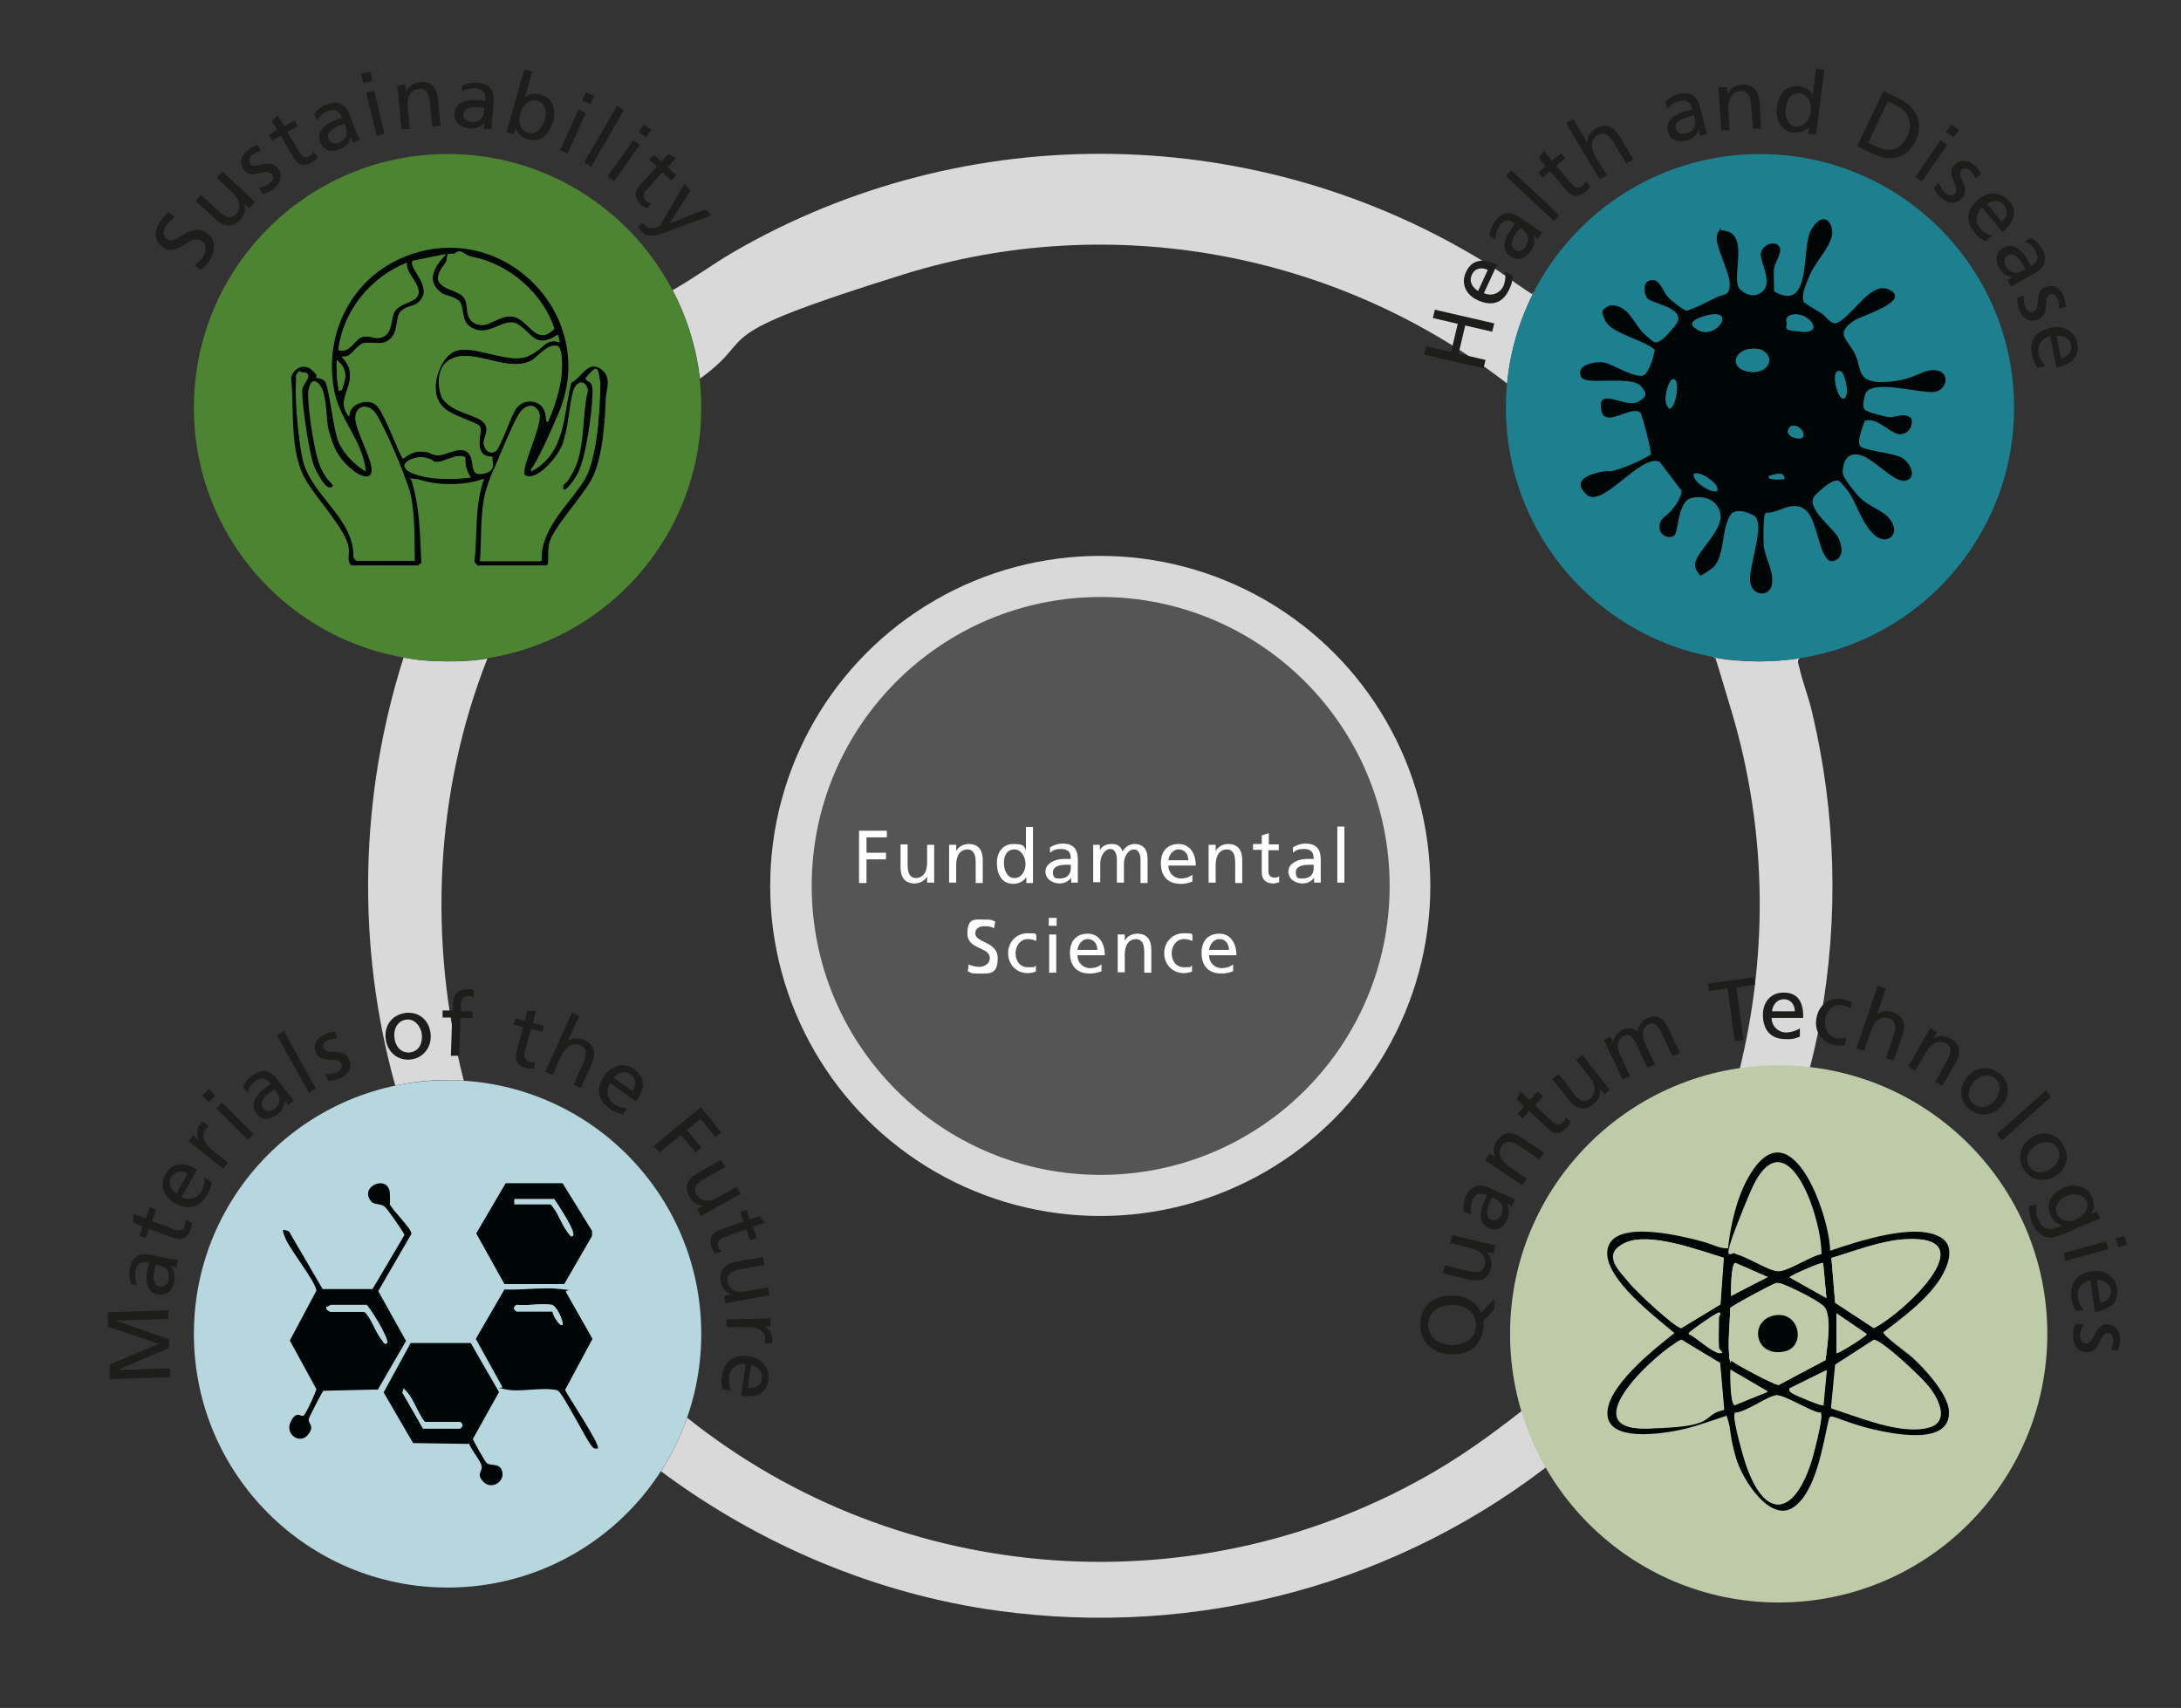 <?xml version="1.0" encoding="UTF-8"?>
<svg id="Lag_1" xmlns="http://www.w3.org/2000/svg" version="1.1" viewBox="0 0 525.3 411.4">
  <rect x="0" y="0" width="525.3" height="411.4" fill="#333333" stroke="none"/>
  <!-- Generator: Adobe Illustrator 29.5.1, SVG Export Plug-In . SVG Version: 2.1.0 Build 141)  -->
  <defs>
    <style>
      .st0 {
        fill: #b7d7de;
      }

      .st1 {
        fill: #becba9;
      }

      .st2 {
        fill: #d9d9d9;
      }

      .st3 {
        fill: #565555;
      }

      .st4 {
        fill: #1d1d1b;
      }

      .st5 {
        fill: #000506;
      }

      .st6 {
        fill: #4d8432;
      }

      .st7 {
        fill: #fff;
      }

      .st8 {
        fill: #1c808f;
      }
    </style>
  </defs>
  <path class="st2" d="M375.1,351.3c-38,30.3-86.5,43.3-134.7,36.7-29.3-4-57.4-15.9-81.2-33.6,2.6-4,4.7-8.4,6.3-12.9,51.5,41.1,123.4,46.1,180.1,12.9,8.4-4.9,16.1-10.7,23.9-16.9,1.3,4.8,3.2,9.4,5.6,13.7Z"/>
  <path class="st2" d="M117.4,158.6c-12.7,32.2-14.3,68.1-5.7,101.7-5.5-.4-11.1,0-16.5,1.2-9.4-33.7-8.6-69.8,2-103.1,2.2.4,4.4.7,6.6.8s5.6.2,8.5,0,3.4-.3,5.1-.6Z"/>
  <ellipse class="st0" cx="107.8" cy="321.3" rx="61.1" ry="61.1"/>
  <g>
    <path class="st4" d="M26.4,332.2v-3.5c-.1,0,11.9-5,11.9-5l-12.3-4.1v-3.5c-.1,0,14.5-.5,14.5-.5v2.1c0,0-12.6.4-12.6.4h0s12.8,4.5,12.8,4.5v2.1c0,0-12.4,5.3-12.4,5.3h0s12.7-.4,12.7-.4v2.1c0,0-14.6.5-14.6.5Z"/>
    <path class="st4" d="M31.6,309.3c-.4-1.1-.6-2.3-.3-3.7.6-3,2.3-3.9,5.2-3.3l4.3.9c1.2.2,1.8.3,2.1.3l-.4,1.8-1.4-.3h0c.5.6,1.3,1.9.9,3.6-.5,2.3-1.8,3.6-4.1,3.2-2.6-.5-2.9-3.6-2.5-5.6.2-.8.3-1.3.5-2-1.8-.4-2.9,0-3.3,2-.2,1.1,0,2.3.4,3.3l-1.7-.2ZM37.5,304.6c0,.4-.2.8-.3,1.2-.2,1-.6,3.7,1.3,4.1,1.1.2,1.9-.7,2.1-1.6.4-1.9-.6-3.2-2.2-3.5l-.9-.2Z"/>
    <path class="st4" d="M37.6,291.4l-1,2.7,5.5,2.1c1.2.4,2.1,0,2.4-.9.2-.6.2-1,.1-1.4l1.6.6c0,.5,0,1.1-.3,1.7-.7,1.9-2.1,2.7-4.1,2l-5.9-2.2-.8,2.3-1.5-.6.8-2.3-2.3-.9v-2.1c.1,0,3,1.1,3,1.1l1-2.7,1.5.6Z"/>
    <path class="st4" d="M51,284.5c-.1.8-.2,1.7-1.1,3.3-1.9,3.3-4.7,3.7-7.8,2-2.8-1.6-3.7-4.4-2.2-7,1.8-3.1,4.6-2.8,7.6-1.1l-3.8,6.6c1.8,1,3.9.3,4.8-1.3.6-1.1.8-2.8.7-3.4l1.7,1ZM45.2,282.7c-1.4-.8-3.1-.6-3.9.8-1,1.7,0,3.2,1.2,4l2.7-4.8Z"/>
    <path class="st4" d="M45.4,274.9l1.1-1.4,1.3,1h0c-.5-1.1-.5-2.5.2-3.4.4-.5.6-.7.9-.9l1.4,1.1c-.3.2-.6.5-.8.7-1.1,1.4-.5,3.3,1.6,5l3.8,3-1.2,1.5-8.4-6.7Z"/>
    <path class="st4" d="M51.9,263.9l-1.6,1.6-1.6-1.6,1.6-1.6,1.6,1.6ZM52.1,267l1.4-1.4,7.6,7.6-1.4,1.4-7.6-7.6Z"/>
    <path class="st4" d="M58.5,262c.4-1.1,1.1-2.1,2.2-2.9,2.4-1.8,4.3-1.4,6.1.9l2.7,3.5c.7,1,1.1,1.4,1.3,1.6l-1.5,1.1-.8-1.1h0c0,.8-.2,2.2-1.7,3.3-1.8,1.4-3.7,1.6-5.1-.3-1.6-2.1.2-4.6,1.8-5.8.6-.5,1.1-.8,1.7-1.2-1.1-1.5-2.2-1.8-3.8-.6-.9.7-1.6,1.7-1.8,2.7l-1.1-1.3ZM66.1,262.4c-.3.3-.7.5-1,.7-.9.6-2.9,2.4-1.7,3.9.7.9,1.9.7,2.6.2,1.6-1.2,1.6-2.8.7-4l-.6-.8Z"/>
    <path class="st4" d="M66.7,249.4l1.7-1,7.7,13.8-1.7,1-7.7-13.8Z"/>
    <path class="st4" d="M78.3,258.6c.9.2,2,0,2.6-.2.8-.3,1.7-1.1,1.3-2.2-.7-1.8-5,.1-6.1-2.6-.9-2.1.3-3.7,2.2-4.5.9-.4,1.6-.5,2.4-.6l.5,1.7c-.5,0-1.7.1-2.1.3-.9.4-1.6,1.1-1.2,1.9.8,2,4.9-.3,6.2,2.8.9,2.1-.4,3.8-2.2,4.5-.9.4-1.9.7-2.9.6l-.6-1.7Z"/>
    <path class="st4" d="M97.6,244c3.2-.4,5.7,1.6,6.1,4.9.4,3-1.5,5.9-4.7,6.3-3.2.4-5.7-1.8-6.1-4.9-.4-3.2,1.4-5.8,4.7-6.3ZM98.8,253.5c2.3-.3,3-2.5,2.8-4.4-.3-2-1.8-3.8-3.8-3.5-2.1.3-3.1,2.4-2.8,4.4.2,1.9,1.5,3.8,3.9,3.5Z"/>
    <path class="st4" d="M109.1,245.1h-2.5c0,0,0-1.7,0-1.7h2.5c0,0,0-.9,0-.9,0-2.6.8-4.3,3.7-4.2.5,0,.9,0,1.3.2v1.6c-.4,0-.7-.1-1.1-.2-1.7,0-1.9,1-2,2.5v1.2s2.8,0,2.8,0v1.6c0,0-2.9,0-2.9,0l-.3,9.1h-2c0,0,.3-9.2.3-9.2Z"/>
    <path class="st4" d="M130.6,248.5l-2.7-.7-1.5,5.7c-.3,1.2.2,2,1.1,2.3.6.2,1.1,0,1.4,0l-.4,1.6c-.5,0-1.1,0-1.7-.1-2-.5-2.9-1.8-2.4-3.9l1.6-6-2.3-.6.4-1.5,2.3.6.6-2.4h2.1c0-.1-.8,2.9-.8,2.9l2.7.7-.4,1.5Z"/>
    <path class="st4" d="M137.7,243.9l1.8.8-2.7,6h0c1.1-.7,2.5-.8,3.9-.2,2.5,1.1,2.9,3.2,1.8,5.8l-2.6,5.8-1.8-.8,2.3-5.1c1-2.3,1-3.6-.5-4.4-2-.9-3.7.3-4.8,2.7l-2,4.5-1.8-.8,6.5-14.4Z"/>
    <path class="st4" d="M150,268.4c-.8-.2-1.7-.4-3.2-1.4-3.1-2.2-3.2-5.1-1.2-7.9,1.8-2.6,4.8-3.3,7.2-1.5,2.9,2.1,2.4,4.9.4,7.7l-6.2-4.4c-1.2,1.7-.7,3.9.8,5,1.1.8,2.7,1.1,3.3,1l-1.1,1.6ZM152.4,262.8c.9-1.3.9-3-.5-4-1.6-1.1-3.2-.3-4.1.8l4.5,3.2Z"/>
    <path class="st4" d="M168.8,266.7l4.9,6-1.4,1.2-3.6-4.4-3.3,2.7,3.5,4.2-1.4,1.2-3.5-4.2-5.2,4.2-1.3-1.6,11.3-9.3Z"/>
    <path class="st4" d="M168.8,292.9l-.9-1.7,1.5-.8h0c-1.3,0-2.7-.8-3.4-2.2-1.3-2.4-.4-4.3,2.1-5.7l5.6-3.1,1,1.7-4.8,2.7c-2.2,1.2-3,2.3-2.2,3.8,1.1,2,3.2,2,5.4.7l4.3-2.4,1,1.7-9.4,5.2Z"/>
    <path class="st4" d="M180.7,298.8l-1-2.7-5.5,2c-1.2.4-1.5,1.4-1.2,2.2.2.6.5.9.8,1.1l-1.6.6c-.3-.4-.6-.9-.8-1.5-.7-1.9-.2-3.4,1.8-4.2l5.9-2.1-.8-2.3,1.5-.5.8,2.3,2.3-.8,1.3,1.6-2.9,1,1,2.7-1.5.5Z"/>
    <path class="st4" d="M174.7,314l-.3-1.9,1.7-.3h0c-1.3-.4-2.3-1.7-2.5-3.1-.5-2.7,1-4.3,3.8-4.8l6.3-1.1.4,1.9-5.5,1c-2.5.4-3.6,1.2-3.4,2.9.4,2.2,2.4,2.9,4.9,2.4l4.9-.9.3,1.9-10.5,1.9Z"/>
    <path class="st4" d="M185.6,317.7v1.8s-1.6,0-1.6,0h0c1.1.5,1.9,1.7,2,2.8,0,.6,0,.9-.1,1.3h-1.8c.1-.3.2-.7.2-1.1,0-1.8-1.7-2.9-4.4-2.8h-4.9c0,0,0-1.9,0-1.9l10.7-.2Z"/>
    <path class="st4" d="M174.1,334.8c-.2-.8-.5-1.7-.2-3.4.5-3.8,3.1-5.2,6.5-4.7,3.1.4,5.1,2.7,4.7,5.7-.5,3.5-3.2,4.3-6.6,3.8l1.1-7.6c-2.1-.3-3.8,1.1-4,3-.2,1.3.3,2.9.6,3.4l-2-.3ZM180.2,334.3c1.6.2,3.1-.5,3.3-2.2.3-1.9-1.2-2.9-2.6-3.3l-.8,5.5Z"/>
  </g>
  <path class="st0" d="M91.1,334.7l6.9-11.9-6.7-12,8-13.8c0-1.4-4.9-5.8-5.4-7.5s.3-1.4.2-2.2c-.2-4.8-7.6-1.8-4.5,1.9s2.2.4,3.3,1.3,4.8,6.3,4.7,6.8l-7.7,13.1h-12c0-.1-8.1-14-8.1-14-1.7-.5-1.3.7-.8,1.8,1.1,2.7,7.3,10.4,7.4,12.5l-6.4,12,6.4,11.7c0,.4-2.8,6.1-3,6.3-.7.7-2.7.4-3.2,1.6-1.5,3.1,2.5,5.7,4.4,2.8s-.3-2.3,0-3.6,3.1-6.5,3.5-6.7l13.2-.3Z"/>
  <polygon class="st0" points="135.9 309.3 142.6 297.7 142.6 296.5 135.6 285 121.8 285 114.7 297.1 121.5 309.3 135.9 309.3"/>
  <path class="st0" d="M144,348.9c.7-.7-7.1-12.4-7.9-14.1l6.6-12.3-6.4-11.3c-.3-.6-.8-.6-1.3-.7-4.1-.5-9.2.3-13.5.1l-6.9,11.9,6.4,11.6c.2.4.5.6,1,.6,3.5.7,8.6-.7,12.3.2,1.2.6,6.6,11.2,8.1,13.3s.6.8,1.6.7Z"/>
  <path class="st0" d="M112.9,347.8c.5,1.6,2.8,4.1,3.1,5.6s-.9,2.4.5,3.9,5.5-.3,4.3-3-2.6-.8-3.6-1.6-3.3-5.5-3.3-5.8l6.3-11.3-6.8-11.7h-14.5c0-.1-6.5,11.7-6.5,11.7l7.1,12.2,13.4.2Z"/>
  <path class="st5" d="M144,348.9c-.9.1-1,0-1.6-.7-1.5-2-6.9-12.7-8.1-13.3-3.7-.9-8.8.5-12.3-.2s-.8-.2-1-.6l-6.4-11.6,6.9-11.9c4.2.2,9.4-.6,13.5-.1s1.1,0,1.3.7l6.4,11.3-6.6,12.3c.8,1.7,8.6,13.3,7.9,14.1ZM132.9,314.3c-2.5-.4-5.9.3-8.5,0-.8.6-.8,1,0,1.6h8.7c0,.8,1.8,3.9,2.4,3.2.1-1.2-1.6-4.7-2.6-4.8Z"/>
  <path class="st5" d="M112.9,347.8l-13.4-.2-7.1-12.2,6.5-11.9h14.5c0,.1,6.8,11.8,6.8,11.8l-6.3,11.3c0,.3,3,5.6,3.3,5.8,1,.8,2.9,0,3.6,1.6,1.2,2.7-2.3,5-4.3,3s-.2-2.5-.5-3.9-2.6-3.9-3.1-5.6ZM101.9,344.1h8.9c.8-.6.8-1,0-1.6h-8.5c-1.6-2-2.6-5.2-4.2-7.1s-.6-.7-1.2,0l5,8.7Z"/>
  <path class="st5" d="M91.1,334.7l-13.2.3c-.3.2-3.3,6.1-3.5,6.7-.3,1.3,1.4,1.6,0,3.6-1.9,2.9-5.9.3-4.4-2.8s2.5-.9,3.2-1.6,3-5.9,3-6.3l-6.4-11.7,6.4-12c-.1-2.1-6.3-9.8-7.4-12.5s-.8-2.3.8-1.8l8.1,13.9h12c0,.1,7.7-13,7.7-13,0-.5-4.1-6.3-4.7-6.8-1.1-.9-2.5-.4-3.3-1.3-3.1-3.7,4.3-6.7,4.5-1.9s-.5,1.5-.2,2.2c.6,1.7,5.4,6.1,5.4,7.5l-8,13.8,6.7,12-6.9,11.9ZM88.2,314.3h-8.5c-.2,0-.6.5-1,.4-.5.5.7,1.2,1,1.2h8.1c1.8,1.8,2.6,4.8,4.1,6.7s.5,1.1,1.3.9c.7-.8-3.9-8.3-5-9.3Z"/>
  <path class="st0" d="M88.2,314.3c1.1.9,5.7,8.5,5,9.3-.8.2-.9-.4-1.3-.9-1.6-2-2.3-4.9-4.1-6.7h-8.1c-.4,0-1.5-.7-1-1.2.4.1.9-.4,1-.4h8.5Z"/>
  <path class="st0" d="M132.9,314.3c1.1.2,2.8,3.7,2.6,4.8-.6.6-2.5-2.4-2.4-3.2h-8.7c-.8-.6-.8-1,0-1.6,2.6.3,6-.4,8.5,0Z"/>
  <path class="st0" d="M101.9,344.1l-5-8.7c.6-.7.6-.7,1.2,0,1.6,1.9,2.6,5.1,4.2,7.1h8.5c.8.6.8,1,0,1.6h-8.9Z"/>
  <path class="st5" d="M135.9,309.3h-14.4s-6.8-12.2-6.8-12.2l7.1-12.1h13.7s7.1,11.5,7.1,11.5v1.2s-6.7,11.6-6.7,11.6ZM133.4,288.8h-9.5v1.2h8.7c1.8,1.8,2.6,4.8,4.1,6.7s.5,1.1,1.3.9c.8-.9-3.8-7.7-4.6-8.9Z"/>
  <path class="st0" d="M133.4,288.8c.9,1.2,5.4,8,4.6,8.9-.8.2-.9-.4-1.3-.9-1.6-2-2.3-4.9-4.1-6.7h-8.7v-1.2h9.5Z"/>
  <path class="st2" d="M369.3,70.6c-3.4,6.8-5.6,14.2-6.3,21.8-41-31.8-95.7-41.8-145.4-26.3s-34,14.3-49,25.1c-.9-7.4-3.1-14.7-6.6-21.3,5.1-2.9,9.6-6.2,14.5-9.1,56.5-32.8,126.9-31.5,182.3,3.1,2.9,1.8,5.7,4,8.6,5.9s1.1.8,1.9.7Z"/>
  <path class="st2" d="M433.4,158.6c-.6.6-.3,1.1-.1,1.9.8,3.7,2.4,7.6,3.2,11.3,5.7,24.1,6.4,49.2,2,73.6-.9,5.1-2.1,10.2-3.5,15.2-5.6-.6-11.4-.4-16.9.5,7.9-29.6,7.7-60.3-1-89.6s-3.1-8.5-4.2-13.1c1.8.3,3.6.6,5.4.7,3.5.3,7,.3,10.5,0s3.1-.3,4.7-.6Z"/>
  <path class="st7" d="M227.2,201.7v2.4c-1.2-1.9-2.5-1.1-4.4-1.2v3.2c.9-.1,2.2.2,3,0s.4-1.2,1.1-1.2v3.2c-.6.2-.3-.6-.7-.8-.8-.4-1.8-.5-2.7-.3l-.6.6c0,.9-.3,2.2,0,3.1s1.8.8,1.3,1.5h-4.6c1.7-.8,1.5-9,1-9.7s-1.1-.2-1-.8h7.7Z"/>
  <ellipse class="st2" cx="265" cy="213.4" rx="79.5" ry="79.5"/>
  <ellipse class="st3" cx="265.1" cy="213.4" rx="69.6" ry="69.6"/>
  <ellipse class="st6" cx="107.8" cy="98.2" rx="61.1" ry="61.1"/>
  <g>
    <path class="st4" d="M42,52.4c-.9.7-1.4,1.1-2,2-.6,1-1,2.4.3,3.2,2.4,1.5,5.2-4.1,9.3-1.6,2.6,1.7,2.4,4.4.8,6.9-.6.9-1.3,1.6-2.1,2.2l-1.5-1.2c.6-.4,1.7-1.3,2.2-2.2.6-1,1-2.8-.5-3.7-2.8-1.8-5.4,4-9.2,1.6-2.2-1.4-2.3-3.9-.8-6.1.5-.8,1.3-1.7,2.1-2.4l1.5,1.3Z"/>
    <path class="st4" d="M61.3,48.8l-1.3,1.4-1.2-1.2h0c.5,1.3,0,2.8-.9,3.9-1.9,2-4,1.8-6.1-.2l-4.7-4.3,1.3-1.5,4.1,3.8c1.8,1.7,3.1,2.1,4.3.9,1.5-1.7.9-3.6-1-5.4l-3.6-3.4,1.3-1.5,7.9,7.3Z"/>
    <path class="st4" d="M62.4,45.2c.9,0,2-.6,2.4-.9.7-.6,1.4-1.5.6-2.4-1.2-1.5-4.8,1.4-6.6-.9-1.4-1.8-.7-3.6,1-4.9.7-.6,1.4-.9,2.2-1.2l.9,1.5c-.5,0-1.6.6-2,.8-.8.6-1.2,1.5-.7,2.2,1.3,1.7,4.6-1.6,6.7,1.1,1.4,1.8.6,3.8-.9,4.9-.8.6-1.7,1.2-2.7,1.3l-1-1.5Z"/>
    <path class="st4" d="M71.6,30.4l-2.4,1.4,3,5c.6,1.1,1.6,1.3,2.4.8.5-.3.8-.7,1-1l.9,1.4c-.3.3-.8.8-1.3,1.1-1.8,1-3.3.8-4.4-1l-3.2-5.4-2.1,1.2-.8-1.4,2.1-1.2-1.3-2.1,1.4-1.5,1.6,2.7,2.4-1.4.8,1.4Z"/>
    <path class="st4" d="M75.7,27.4c.7-.9,1.6-1.7,2.9-2.2,2.8-1.1,4.6-.2,5.6,2.5l1.6,4.1c.5,1.1.7,1.6.9,1.9l-1.7.7-.5-1.3h0c-.2.8-.8,2.1-2.5,2.8-2.1.9-4,.5-4.9-1.7-1-2.5,1.4-4.4,3.3-5.1.7-.3,1.2-.5,2-.7-.7-1.7-1.7-2.3-3.5-1.6-1,.4-2,1.2-2.5,2.2l-.7-1.5ZM83,29.8c-.4.2-.8.3-1.2.4-1,.4-3.4,1.5-2.7,3.3.4,1.1,1.7,1.2,2.5.9,1.8-.7,2.3-2.2,1.7-3.7l-.3-.9Z"/>
    <path class="st4" d="M89.7,19.5l-2.2.5-.5-2.2,2.2-.5.5,2.2ZM88.2,22.3l1.9-.5,2.5,10.4-1.9.5-2.5-10.4Z"/>
    <path class="st4" d="M95.7,20.6l1.9-.2.2,1.7h0c.5-1.3,1.8-2.1,3.3-2.3,2.8-.3,4.2,1.3,4.4,4.2l.6,6.3-2,.2-.5-5.5c-.2-2.5-.9-3.6-2.6-3.6-2.2.2-3.1,2.1-2.8,4.7l.5,4.9-2,.2-1-10.7Z"/>
    <path class="st4" d="M111.4,20.6c1-.5,2.2-.8,3.6-.7,3.1.3,4.1,1.9,3.9,4.8l-.4,4.4c-.1,1.2-.1,1.8-.1,2.1l-1.8-.2v-1.4c.1,0,0,0,0,0-.5.6-1.7,1.5-3.5,1.3-2.3-.2-3.8-1.4-3.6-3.7.2-2.7,3.2-3.2,5.3-3.1.8,0,1.3.1,2.1.2.2-1.8-.4-2.8-2.4-3-1.1-.1-2.3.2-3.2.8v-1.7ZM116.8,26c-.4,0-.8-.1-1.3-.2-1.1,0-3.7-.2-3.9,1.7-.1,1.1.9,1.8,1.8,1.9,1.9.2,3.1-.9,3.2-2.5v-.9Z"/>
    <path class="st4" d="M126.3,16.7l1.9.5-1.8,6.3h0c.9-.8,2.1-1.2,3.9-.7,3,.9,3.7,3.7,2.9,6.5-.8,2.8-2.9,5.2-6,4.3-1.8-.5-2.7-1.8-3-2.7h0s-.4,1.4-.4,1.4l-1.8-.5,4.3-15.1ZM129.5,24.3c-2.1-.6-3.6,1.1-4.2,3-.5,1.7-.2,4.1,1.9,4.7,2,.6,3.5-1.5,4-3.1.6-1.8.3-4-1.7-4.6Z"/>
    <path class="st4" d="M139.3,26.4l1.8.8-4.4,9.8-1.8-.8,4.4-9.8ZM142.2,25.1l-2-.9.9-2,2,.9-.9,2Z"/>
    <path class="st4" d="M148.6,25.5l1.7,1-7.9,13.6-1.7-1,7.9-13.6Z"/>
    <path class="st4" d="M152.5,33.8l1.6,1.1-6.2,8.7-1.6-1.1,6.2-8.7ZM155.6,33.1l-1.8-1.3,1.3-1.8,1.8,1.3-1.3,1.8Z"/>
    <path class="st4" d="M161.6,43.4l-2.1-1.9-3.9,4.4c-.8.9-.7,1.9,0,2.5.5.4.9.6,1.3.6l-1.1,1.2c-.4-.2-1-.5-1.4-.9-1.5-1.4-1.8-2.9-.4-4.5l4.2-4.7-1.8-1.6,1.1-1.2,1.8,1.6,1.7-1.8,1.9.9-2.1,2.3,2.1,1.9-1.1,1.2Z"/>
    <path class="st4" d="M154.9,53.5c0,.2.2.6.5.8,1.1,1.4,3.4.3,3.5.1.2-.1.4-.7.6-1l5.4-9.2,1.4,1.7-5,7.9h0s8.7-3.4,8.7-3.4l1.3,1.5-10.9,4c-2.1.7-4.4,1.7-6-.3-.4-.5-.6-.8-.7-1.1l1.3-.9Z"/>
  </g>
  <path class="st6" d="M115.2,136.3h15.7c1.4,0,.9-4.1,1-5,.5-3.5,8.1-11.8,10.2-15.6s3.3-13.9,3.5-19.5.5-6.1-1.3-7.3c-3-2-4.6,2.2-7,3.4-2,7.8-1.3,17-9.7,21.4.3-5.7,4.5-9.2,6.6-14,10.1-23.3-13-47.1-36.7-37.9-13.2,5.2-20.1,19.1-17.2,32.9,1.4,6.8,6.9,11.8,7.5,19-2.5-1.5-5.4-4.3-6.5-7s-2.3-13.5-3.4-14.8-1.7-.6-2.1-.9-.3-1.1-.9-1.7c-1.9-1.8-4.5-.6-5.1,1.8.8,7.5-.4,17.5,3.3,24.2s10,12.3,10.6,16.8-.5,3.2.6,4.2h16.1c1-1,.7-3.2.6-4.6-.2-5.4-.6-10.8-2.2-15.9s-.4-.5.4-.4c1.9.1,4.1,1.1,6.4,1.2,3.6.2,7.4,0,10.7-1.2-2.3,6.4-1.7,13.3-2.3,19.9,0,.3.7,1,.9,1.1Z"/>
  <path class="st5" d="M115.2,136.3c-.2,0-.9-.8-.9-1.1.7-6.7,0-13.5,2.3-19.9-3.3,1.2-7.2,1.5-10.7,1.2s-4.5-1.1-6.4-1.2-.6-.1-.4.4c1.6,5.1,2,10.6,2.2,15.9s.4,3.6-.6,4.6h-16.1c-1.1-1-.4-2.8-.6-4.2-.6-4.5-8.2-12.3-10.6-16.8-3.7-6.7-2.5-16.7-3.3-24.2.6-2.4,3.2-3.6,5.1-1.8s.6,1.4.9,1.7,1.4.2,2.1.9c1.1,1.2,2,11.7,3.4,14.8s4.1,5.5,6.5,7c-.6-7.2-6-12.1-7.5-19-2.9-13.8,3.9-27.7,17.2-32.9,23.6-9.2,46.7,14.6,36.7,37.9s-6.3,8.3-6.6,14c8.4-4.4,7.7-13.5,9.7-21.4,2.4-1.2,4-5.4,7-3.4s1.3,5.2,1.3,7.3c-.2,5.6-.8,14.7-3.5,19.5s-9.7,12.1-10.2,15.6.4,5-1,5h-15.7ZM107.3,61.3l-7.9,1.6c-1.2,1.8,5.8,6.7,1,10.3s-3.3,1.3-3.9,1.9c-1.3,1.3-.5,4.7-2.5,6.6s-4.4.4-6.6,1.1-2.8,3.7-5.1,3.1c1.1,1.4,1.9,2.3,2,4.2.3,3.9-3.3,6.7-.2,10.3,0-3.4,4.1-4.9,6.5-2.8s5.8,12.8,6.5,12.9c1.9-1.4,3.1-2,5.6-1.6s1.5.8,2.8.8c2.1,0,6.1-2.9,7.7,0s-.1,5,3.2,4.4,2.1-2.7,2.2-4c-5.1,0-2.2-5.9-3-7.3s-7.4-2.6-9.5-5.4c-3-4-.4-12.5,4.7-13.1s12.2,3.4,16.4,1.5,4.2-4.5,7.6-3.3l-.4-1.8c-5.5,3.5-6.2-.3-9.5-2.4s-7,3.4-11.5.6-1.5-4.7-2.7-6.2-3.6-1.4-4.8-2.4c-3.4-2.8-1-6.4,1.4-8.9ZM111.6,71.5c1.5,1.7.7,5.7,3.3,6.6s5.4-2.1,8.3-1.9c4.1.3,5.7,7.5,10.3,3-2.7-8.5-10.9-15.6-19.7-17.3s-4.8-.6-6.9,2c-4.4,5.7,2.8,5.4,4.7,7.6ZM100.3,71.7c2.1-2.5-2.8-5.7-2.3-8.4-8.7,3.4-15.4,11.6-16.5,21,2.9,1,3.8-2.7,5.9-3.2s3,1,5.1-.1,1.2-4.3,2.7-6.2,4.2-2,5.1-3.1ZM131.9,101.6c2.2-4.7,4.2-11.1,3.2-16.3s-5.9,1-7.2,1.6c-5.3,2.6-12.3-2-17.6-1s-5.1,6.7-4,9.6,8.5,4.3,10.2,6.3-.3,3.4,0,5.2,1.8,2.6,3,1.5,3.6-8.2,4.6-9.9c1.6-2.6,5.8-2.6,7,.3s0,2.3.7,2.7ZM82.3,94c.4-1.5,1-2.6.8-4.2s-1.2-2.4-2-3.1c0,2.2,0,4.5.4,6.6s-.3.7.8.6ZM99.7,135.1c-.1-5.2.2-11.1-1-16.2s-6.4-16.8-8.4-19.5-5.1-1.4-4.7,1.8,4.1,9.6,3.9,12.2-3.2.9-4.4,0c-3.9-3.1-5.1-6-6.3-10.7s-1.2-8.9-1.8-9.9c-1.5-2.2-2.9.3-2.8,2.4.1,3.9,1.5,14.5,3.2,17.8s2,2.6,2.8,4c-1.1,1.6-3.1-1.6-3.7-2.8s-1.4-3-1.8-4.7c-.7-3.1-2.3-13-2.1-15.9s2.9-3.7.5-3.9-1.7,1.1-1.8,2.2c-.4,4.1.7,15.6,1.8,19.6,2.4,8.1,12.3,13.7,12,22.7l.5.7h13.9ZM130.3,135.1c-.6-7.6,6.9-13.5,10.4-19.6s3.7-17.1,3.7-22.9-1.5-3.7-3.3-1.6c-.3.8.9.7,1.3,1.5s.3,1.7.3,2.5c-.1,4.5-1.6,15.5-3.7,19.3s-3.4,5.2-3.6,3.3c.3-1.7,2.1-3.1,2.9-4.8,2.4-5.2,1.7-13.1,3.1-18.6-.1-2-2.2-2.6-3.1-.7s-1.3,7.7-2,10.5-.7,3-1.4,4.2c-1.2,2.4-5.8,7.9-8.7,6.3-1-1.6,4.1-11.6,3.6-14.6s-3-2.5-4.4-.8-4.7,9.8-5.8,12.4-2,4.7-2.6,6.7c-1.4,5.3-1,11.5-1.4,17h14.5ZM112.1,110.2c-2.2-1.1-5,1.2-7,1.1s-2-.9-3-1.1c-2.5-.5-6.5,1.9-3.4,3.5s10.4,1.9,14.6,1.3c-1-1.6-1.4-2.9-1.3-4.8Z"/>
  <path class="st6" d="M130.3,135.1h-14.5c.4-5.5,0-11.7,1.4-17s1.8-4.7,2.6-6.7,4.4-10.6,5.8-12.4,4-1.3,4.4.8c.5,3-4.6,13-3.6,14.6,2.9,1.7,7.5-3.9,8.7-6.3s1.1-2.8,1.4-4.2c.7-2.8,1-8.3,2-10.5s2.9-1.3,3.1.7c-1.4,5.6-.7,13.5-3.1,18.6s-2.6,3-2.9,4.8c.2,1.9,3.3-2.9,3.6-3.3,2.1-3.8,3.6-14.7,3.7-19.3s0-1.8-.3-2.5-1.6-.7-1.3-1.5c1.8-2.1,3.3-.8,3.3,1.6,0,5.8-.9,18.1-3.7,22.9s-11,12-10.4,19.6Z"/>
  <path class="st6" d="M99.7,135.1h-13.9l-.5-.7c.4-9-9.6-14.6-12-22.7-1.2-4-2.2-15.5-1.8-19.6s.3-2.4,1.8-2.2c2.4.2-.4,2.7-.5,3.9-.2,2.9,1.4,12.8,2.1,15.9s.9,3.1,1.8,4.7,2.5,4.4,3.7,2.8c-.8-1.4-2.1-2.6-2.8-4-1.7-3.2-3.1-13.9-3.2-17.8s1.3-4.5,2.8-2.4,1.4,7.9,1.8,9.9c1.1,4.7,2.4,7.6,6.3,10.7s4.3,2.7,4.4,0-3.5-9.2-3.9-12.2,2.7-4.7,4.7-1.8,7.6,16.1,8.4,19.5c1.1,5,.9,11,1,16.2Z"/>
  <path class="st6" d="M131.9,101.6c-.7-.4-.3-1.7-.7-2.7-1.2-2.9-5.4-2.9-7-.3s-3.9,9.2-4.6,9.9c-1.2,1.1-2.7-.1-3-1.5s1.5-3.3,0-5.2-8.6-2.4-10.2-6.3.8-9,4-9.6c5.3-1,12.3,3.6,17.6,1s6.5-5.7,7.2-1.6-1.1,11.7-3.2,16.3Z"/>
  <path class="st6" d="M111.6,71.5c-1.9-2.2-9.1-1.9-4.7-7.6s3.9-2.6,6.9-2c8.8,1.7,17,8.8,19.7,17.3-4.5,4.6-6.2-2.7-10.3-3s-4.9,2.9-8.3,1.9-1.8-4.9-3.3-6.6Z"/>
  <path class="st6" d="M100.3,71.7c-1,1.1-4,1.6-5.1,3.1s-.5,5.1-2.7,6.2-3.2-.3-5.1.1-3,4.1-5.9,3.2c1.1-9.4,7.9-17.6,16.5-21-.5,2.7,4.4,5.9,2.3,8.4Z"/>
  <path class="st6" d="M112.1,110.2c-.1,1.9.3,3.2,1.3,4.8-4.2.6-10.8.7-14.6-1.3s1-3.9,3.4-3.5,1.9,1.1,3,1.1c1.9,0,4.8-2.3,7-1.1Z"/>
  <path class="st6" d="M82.3,94c-1.1,0-.7,0-.8-.6-.4-2.2-.5-4.4-.4-6.6.8.6,1.9,2.1,2,3.1.2,1.6-.4,2.7-.8,4.2Z"/>
  <path class="st6" d="M107.3,61.3c-2.4,2.4-4.8,6-1.4,8.9s4.3,1.7,4.8,2.4c1.2,1.6.3,4.7,2.7,6.2,4.5,2.8,8-2.9,11.5-.6s4,5.9,9.5,2.4l.4,1.8c-3.3-1.2-5.2,2.3-7.6,3.3-4.2,1.9-12-2-16.4-1.5s-7.7,9.1-4.7,13.1,8.8,4.3,9.5,5.4-2.1,7.3,3,7.3c-.2,1.3-.8,3.8-2.2,4-3.4.6-2.2-2.6-3.2-4.4-1.6-2.9-5.5,0-7.7,0s-1.8-.7-2.8-.8c-2.5-.4-3.7.2-5.6,1.6-.7-.2-4.7-11.4-6.5-12.9s-6.5-.5-6.5,2.8c-3.1-3.6.5-6.4.2-10.3s-.9-2.8-2-4.2c2.4.6,3.8-2.8,5.1-3.1,2.2-.6,4.5.8,6.6-1.1s1.2-5.3,2.5-6.6,2.9-1.2,3.9-1.9c4.8-3.6-2.3-8.5-1-10.3l7.9-1.6Z"/>
  <ellipse class="st1" cx="428.4" cy="321.3" rx="64.7" ry="64.7"/>
  <g>
    <path class="st4" d="M357.3,318.2c0,.2,0,.4,0,.6,0,.2,0,.4,0,.6-.1,4.5-3.3,7-7.8,6.8-4.3-.1-7.5-2.8-7.4-7.3s3.4-7,7.8-6.8c3.3,0,5.8,1.6,6.8,4.1l3.2-3.3v2.6c0,0-2.7,2.7-2.7,2.7ZM355.5,319.3c0-3.4-2.7-4.9-5.6-5-3,0-5.8,1.4-5.9,4.7-.1,3.2,2.6,4.9,5.6,5,2.9,0,5.8-1.3,5.9-4.7Z"/>
    <path class="st4" d="M360.1,300l-.4,1.9-1.7-.4h0c1,.9,1.4,2.5,1.1,3.9-.6,2.7-2.6,3.5-5.4,2.8l-6.2-1.5.5-1.9,5.4,1.3c2.4.6,3.7.3,4.2-1.3.5-2.2-1-3.6-3.5-4.2l-4.8-1.2.5-1.9,10.4,2.5Z"/>
    <path class="st4" d="M352.5,291.9c-.1-1.1,0-2.4.5-3.6,1.2-2.8,3.1-3.3,5.8-2.1l4.1,1.8c1.1.5,1.6.7,2,.8l-.7,1.7-1.3-.6h0c.4.7.9,2.1.2,3.7-.9,2.1-2.5,3.2-4.6,2.2-2.5-1.1-2-4.1-1.2-6,.3-.7.5-1.2.9-1.9-1.7-.7-2.8-.5-3.6,1.3-.4,1-.5,2.3-.3,3.3l-1.6-.6ZM359.3,288.5c-.2.4-.4.8-.5,1.1-.4,1-1.3,3.5.4,4.2,1,.5,2-.3,2.4-1.1.8-1.8,0-3.2-1.4-3.9l-.9-.4Z"/>
    <path class="st4" d="M357.7,279.4l1.1-1.6,1.4,1h0c-.7-1.2-.5-2.8.3-4,1.6-2.3,3.7-2.4,6.1-.7l5.3,3.6-1.1,1.6-4.6-3.1c-2.1-1.4-3.4-1.6-4.4-.3-1.3,1.9-.3,3.7,1.8,5.2l4.1,2.8-1.1,1.6-8.9-6Z"/>
    <path class="st4" d="M371.6,264.2l-1.9,2.1,4.3,4c.9.8,1.9.7,2.5,0,.4-.4.6-.9.6-1.2l1.2,1.1c-.2.4-.5,1-.9,1.4-1.4,1.5-3,1.8-4.5.3l-4.6-4.3-1.6,1.8-1.2-1.1,1.6-1.8-1.8-1.7.9-1.9,2.3,2.1,1.9-2.1,1.2,1.1Z"/>
    <path class="st4" d="M387.9,262.4l-1.5,1.2-1.1-1.3h0c.3,1.3-.4,2.8-1.5,3.7-2.2,1.7-4.2,1.1-6-1.1l-3.9-5,1.5-1.2,3.4,4.4c1.5,2,2.7,2.6,4.1,1.6,1.8-1.4,1.4-3.4-.2-5.5l-3.1-3.9,1.5-1.2,6.6,8.4Z"/>
    <path class="st4" d="M386.2,250.5l1.7-.8.7,1.4h0c.2-1.5.9-2.4,2.3-3.1,1.1-.5,2.5-.5,3.6.6,0-1.7,1.2-2.9,2.1-3.3,2.5-1.2,4.1,0,5.1,2.1l2.9,6.2-1.8.8-2.7-5.8c-.6-1.2-1.6-2.6-3-1.9-1.8.9-1.7,3-.8,4.8l2.3,4.9-1.8.8-2.7-5.8c-.6-1.2-1.6-2.6-3-1.9-1.8.9-1.7,3-.8,4.8l2.3,4.9-1.8.8-4.6-9.7Z"/>
    <path class="st4" d="M416.1,238.1l-4.5.6-.2-1.8,11.1-1.5.2,1.8-4.5.6,1.7,12.7-2.1.3-1.7-12.7Z"/>
    <path class="st4" d="M433.5,249.7c-.8.3-1.6.7-3.4.6-3.8,0-5.5-2.4-5.5-5.9,0-3.2,2.1-5.4,5.1-5.3,3.6,0,4.7,2.7,4.6,6.1h-7.6c0,2,1.6,3.5,3.5,3.5,1.3,0,2.8-.6,3.3-1v2ZM432.3,243.7c0-1.6-.9-3-2.6-3-1.9,0-2.8,1.6-2.9,2.9h5.5Z"/>
    <path class="st4" d="M445.7,242.9c-.7-.4-1.4-.7-2-.8-2.2-.4-3.7,1.4-4.1,3.4-.3,1.9.3,4.1,2.8,4.6.7.1,1.5,0,2.2-.2l-.2,1.8c-.9.2-1.8.1-2.5,0-3.2-.5-5-3.4-4.4-6.4.5-3.2,3.1-5.2,6.3-4.6.8.1,1.8.5,2.3.8l-.4,1.6Z"/>
    <path class="st4" d="M452.3,237.5l1.9.6-2.1,6.2h0c1-.8,2.4-1,3.8-.5,2.6.9,3.2,2.9,2.3,5.7l-2.1,6-1.9-.6,1.8-5.2c.8-2.4.7-3.7-.9-4.4-2.1-.7-3.7.6-4.5,3.1l-1.6,4.7-1.9-.6,5.1-14.9Z"/>
    <path class="st4" d="M464.9,247.7l1.7.9-.8,1.5h0c1.1-.7,2.7-.7,4,0,2.4,1.4,2.6,3.5,1.2,6l-3.2,5.5-1.7-1,2.7-4.8c1.2-2.2,1.4-3.5,0-4.4-2-1.1-3.7,0-5,2.2l-2.5,4.3-1.7-1,5.3-9.3Z"/>
    <path class="st4" d="M481.6,258.6c2.5,2.1,2.6,5.3.5,7.8-2,2.3-5.3,2.8-7.8.8-2.5-2.1-2.5-5.5-.5-7.8,2.1-2.5,5.3-2.9,7.8-.7ZM475.4,265.9c1.8,1.5,3.9.6,5.1-.9,1.3-1.6,1.7-3.9,0-5.2-1.6-1.4-3.8-.7-5.2.9-1.2,1.5-1.8,3.7,0,5.2Z"/>
    <path class="st4" d="M492.7,262.7l1.3,1.5-11.8,10.5-1.3-1.5,11.8-10.5Z"/>
    <path class="st4" d="M496.8,275.6c1.8,2.7,1.1,5.8-1.6,7.6-2.5,1.7-5.9,1.3-7.7-1.4-1.8-2.7-.9-5.9,1.6-7.7,2.7-1.8,5.9-1.3,7.7,1.4ZM488.8,281c1.3,1.9,3.6,1.6,5.2.5,1.7-1.1,2.6-3.3,1.5-5-1.2-1.8-3.5-1.7-5.2-.6-1.6,1.1-2.8,3.1-1.5,5Z"/>
    <path class="st4" d="M496.3,297.5c-3,1.3-5.4.5-6.9-3.1-.4-1-.7-2-.8-3.8l1.8-.5c0,1.7,0,2.6.6,3.9.8,1.9,2.6,2.5,4.7,1.6l1-.4h0c-1.4-.4-2.4-1.4-2.9-2.7-1.2-2.8.5-5.2,3-6.3,2.5-1.1,5.8-.8,7.1,2.2.7,1.7.5,3-.3,4h0s1.5-.6,1.5-.6l.7,1.7-9.4,4ZM499.9,293.8c2-.9,3.4-2.6,2.6-4.5-.8-1.8-3.2-1.9-4.8-1.2-1.9.8-3,2.5-2.3,4.2.7,1.7,2.7,2.2,4.6,1.5Z"/>
    <path class="st4" d="M507.3,299l.5,1.9-10.3,2.8-.5-1.9,10.3-2.8ZM510.2,300.4l-.6-2.1,2.1-.6.6,2.1-2.1.6Z"/>
    <path class="st4" d="M500,315.8c-.4-.7-.9-1.5-1.1-3.3-.5-3.8,1.6-5.8,5-6.3,3.1-.4,5.6,1.3,6,4.3.5,3.5-2,5-5.4,5.5l-1-7.6c-2.1.3-3.3,2.1-3.1,4,.2,1.3,1,2.7,1.5,3.1l-2,.3ZM505.8,313.8c1.6-.2,2.8-1.3,2.6-3-.3-1.9-1.9-2.5-3.3-2.5l.7,5.5Z"/>
    <path class="st4" d="M501.8,319.2c-.5.8-.8,1.9-.8,2.4,0,.9.3,2,1.5,2,2,0,1.9-4.6,4.9-4.6,2.2,0,3.3,1.7,3.2,3.8,0,.9-.2,1.7-.5,2.5l-1.7-.2c.3-.4.6-1.6.6-2.1,0-1-.4-1.9-1.3-1.9-2.2,0-1.6,4.6-5.1,4.6-2.3,0-3.3-1.9-3.3-3.8,0-1,.1-2,.6-2.9h1.8Z"/>
  </g>
  <path class="st1" d="M440.7,301.3c-.4-8.9-9.7-35.2-19.7-17.5-2.8,4.9-4.3,11.5-4.9,17.1-2.6,0-5-1.3-7.5-2-4.8-1.2-21.2-5.2-21.6,3-.3,6.6,11.6,15.4,16.2,19.4-4.8,3.8-17,13.4-16.1,20.1s14.5,4,18.9,2.9,6.3-2,9.5-3c.5.2.5.6.6,1,.8,2.4,1.1,6.2,1.9,9,1.6,5.5,6.3,17,13.8,12s7.1-14.9,8.5-20.9.1-.8.6-1,8.3,2.6,9.8,3c5,1.2,19.2,4.2,18.6-4.4s-5.9-10.2-8.9-12.9-6.9-5.1-6.9-6c4.8-3.6,10.7-8,13.9-13.2s3.4-7.5,0-9.6c-6.2-3.8-20.2,1-26.8,3.2Z"/>
  <path class="st5" d="M440.7,301.3c6.6-2.2,20.6-7,26.8-3.2,3.5,2.1,1.7,6.8,0,9.6-3.2,5.2-9.1,9.6-13.9,13.2,0,.9,5.8,5,6.9,6,3,2.7,8.6,8.8,8.9,12.9.6,8.6-13.5,5.6-18.6,4.4s-9.3-3.2-9.8-3-.5.6-.6,1c-1.4,6-3,17.2-8.5,20.9s-12.2-6.5-13.8-12-1.1-6.5-1.9-9-.1-.8-.6-1c-3.1,1-6.3,2.2-9.5,3s-17.9,3.8-18.9-2.9,11.3-16.3,16.1-20.1c-4.6-3.9-16.4-12.8-16.2-19.4.3-8.2,16.8-4.2,21.6-3s4.9,2,7.5,2c.6-5.6,2.1-12.2,4.9-17.1,10-17.7,19.4,8.6,19.7,17.5ZM438.6,302.1c0-9.2-8.8-34.7-17.2-14.6s-4.1,13.1-3.3,14.6c2.6.5,7.9,4.1,10.2,4.1s7.6-3.6,10.2-4.1ZM415.2,303c-6-1.8-18-6.4-23.9-3.6s-1,7,.9,9.4,11.3,11.1,12.7,11.1l9.4-5.7.8-11.2ZM441.1,303l.9,10.8,9.3,6.1c6.5-3.1,27.6-22.5,7.7-21.4-5.9.3-12.2,2.9-17.9,4.5ZM416.9,312.2l8.9-4.6-7.8-3.4c-1.1.2-1.1,6.8-1,8ZM439.1,304.2c-.3-.3-7.2,2.7-8.1,3.4l8.9,5-.8-8.5ZM427.7,309.1c-.9.2-10.7,5.5-11,6,0,3.5-.6,8.1-.2,11.5s0,.8.7,1.3c1.2.9,10.2,5.8,11.2,5.7l11.3-6c.3-3,1.7-11.1-.6-13.1s-8.9-5-10.1-5.3-.8-.2-1.3-.1ZM414,324.9c-.1-2.5,0-5.1,0-7.7s1-1.5-.2-1-7.1,4.6-7.1,5c2,1.1,5,4,7.1,4.6s.2-.9.2-1ZM442.3,326c1.1-.2,7.3-4.2,7.3-4.6l-7.3-5v9.7ZM415.2,339.6l-1-11.3-9.3-5.6c-5.6,2.7-26.4,21.7-8.5,21.4s12.9-3,18.7-4.5ZM441.1,339.2c6.5,2,16.5,6.4,23.3,4.6,5.4-1.4,2.4-7.1,0-10s-11.3-11.1-13.1-11.1l-9.3,6-1,10.4ZM425.7,335.2l-8.9-5.2c0,1.2,0,8.3,1,8.5l7.9-3.2ZM439.1,338.5l.8-8.5-8.9,4.4c-.2.8.4,1,.9,1.3s6.9,3,7.1,2.7ZM427.7,336.1c-2.3.4-6.8,3.8-9.6,4.2-.3.2-.4.4-.4.8,0,1.9,1.9,9,2.6,11.1,4.8,14.5,12,12.8,16.1-.8.6-2.1,2.2-8.4,2.2-10.3s0-.6-.4-.8c-2.4-.3-8.7-4.5-10.6-4.2Z"/>
  <path class="st1" d="M427.7,309.1c.6,0,.8,0,1.3.1,1.2.3,9.1,4.5,10.1,5.3,2.4,2,.9,10.1.6,13.1l-11.3,6c-1,0-10-4.8-11.2-5.7s-.6-.6-.7-1.3c-.4-3.4.2-8,.2-11.5.3-.5,10.1-5.8,11-6ZM427.7,316.8c-6.5.9-5.3,10.4,2.2,8.7s3.7-9.5-2.2-8.7Z"/>
  <path class="st1" d="M441.1,303c5.7-1.7,11.9-4.2,17.9-4.5,19.9-1.1-1.1,18.3-7.7,21.4l-9.3-6.1-.9-10.8Z"/>
  <path class="st1" d="M441.1,339.2l1-10.4,9.3-6c1.8,0,11.6,9.2,13.1,11.1,2.3,2.9,5.3,8.6,0,10-6.8,1.8-16.8-2.6-23.3-4.6Z"/>
  <path class="st1" d="M427.7,336.1c1.9-.3,8.2,3.8,10.6,4.2.3.2.4.4.4.8,0,1.9-1.6,8.2-2.2,10.3-4.1,13.6-11.4,15.4-16.1.8-.7-2.2-2.7-9.2-2.6-11.1s0-.6.4-.8c2.8-.4,7.3-3.8,9.6-4.2Z"/>
  <path class="st1" d="M438.6,302.1c-2.6.5-7.9,4.1-10.2,4.1s-7.6-3.6-10.2-4.1c-.9-1.4,2.4-12.5,3.3-14.6,8.4-20.1,17.3,5.4,17.2,14.6Z"/>
  <path class="st1" d="M415.2,303l-.8,11.2-9.4,5.7c-1.4,0-11.4-9.4-12.7-11.1-1.9-2.4-5-7.5-.9-9.4,5.8-2.8,17.9,1.8,23.9,3.6Z"/>
  <path class="st1" d="M415.2,339.6c-5.8,1.5-12.6,4.4-18.7,4.5-17.9.3,2.8-18.7,8.5-21.4l9.3,5.6,1,11.3Z"/>
  <path class="st1" d="M439.1,338.5c-.3.3-6.5-2.3-7.1-2.7s-1.1-.5-.9-1.3l8.9-4.4-.8,8.5Z"/>
  <path class="st1" d="M416.9,312.2c0-1.2,0-7.8,1-8l7.8,3.4-8.9,4.6Z"/>
  <path class="st1" d="M425.7,335.2l-7.9,3.2c-1.1-.2-1.1-7.2-1-8.5l8.9,5.2Z"/>
  <path class="st1" d="M442.3,326v-9.7l7.3,5c0,.4-6.2,4.4-7.3,4.6Z"/>
  <path class="st1" d="M439.1,304.2l.8,8.5-8.9-5c.9-.7,7.7-3.7,8.1-3.4Z"/>
  <path class="st1" d="M414,324.9c0,0,1,1.4-.2,1-2-.6-5.1-3.6-7.1-4.6,0-.4,6.4-4.8,7.1-5,1.2-.5.2.9.2,1,0,2.5-.1,5.1,0,7.7Z"/>
  <path class="st5" d="M427.7,316.8c5.9-.8,7.2,7.6,2.2,8.7-7.5,1.7-8.8-7.8-2.2-8.7Z"/>
  <ellipse class="st8" cx="423.9" cy="98.2" rx="61.2" ry="61.1"/>
  <g>
    <path class="st4" d="M343,85.4l.5-2,6,1.4,1.6-6.8-6-1.4.5-2,14.3,3.3-.5,2-6.5-1.5-1.6,6.8,6.5,1.5-.5,2-14.3-3.3Z"/>
    <path class="st4" d="M364.3,66.3c0,.8,0,1.8-.8,3.4-1.6,3.5-4.4,4.1-7.6,2.6-2.9-1.3-4.1-4.1-2.8-6.8,1.5-3.2,4.3-3.2,7.5-1.8l-3.2,6.9c1.9.9,3.9,0,4.7-1.7.5-1.2.6-2.8.4-3.4l1.8.8ZM358.3,65c-1.5-.7-3.1-.4-3.8,1.2-.8,1.8.3,3.1,1.5,3.9l2.3-5Z"/>
    <path class="st4" d="M358.8,56.9c0-1.1.4-2.3,1.2-3.5,1.8-2.5,3.7-2.6,6.1-1l3.6,2.5c1,.7,1.5,1,1.8,1.1l-1.1,1.5-1.1-.8h0c.3.8.5,2.2-.6,3.7-1.3,1.9-3.1,2.6-5,1.3-2.2-1.5-1.2-4.4,0-6.1.4-.6.8-1.1,1.2-1.7-1.5-1.1-2.7-1.1-3.8.6-.6.9-1,2.1-.9,3.2l-1.4-.9ZM366.1,54.9c-.2.3-.5.7-.8,1-.6.9-2,3.1-.5,4.2.9.7,2.1.1,2.6-.6,1.1-1.6.7-3.1-.6-4.1l-.8-.5Z"/>
    <path class="st4" d="M362.7,42.4l1.3-1.4,11.5,10.8-1.3,1.4-11.5-10.8Z"/>
    <path class="st4" d="M377,38.1l-2.2,1.8,3.8,4.5c.8.9,1.8,1,2.5.4.5-.4.7-.8.8-1.2l1.1,1.3c-.3.4-.6.9-1.1,1.3-1.6,1.3-3.1,1.4-4.5-.2l-4.1-4.8-1.8,1.6-1-1.2,1.8-1.6-1.6-1.9,1.1-1.8,2,2.4,2.2-1.8,1,1.2Z"/>
    <path class="st4" d="M377.2,29.7l1.7-1,3.4,5.6h0c0-1.4.8-2.6,2-3.3,2.4-1.4,4.3-.6,5.8,1.9l3.3,5.5-1.7,1-2.9-4.8c-1.3-2.1-2.4-2.9-3.9-2.1-1.9,1.2-1.9,3.2-.5,5.5l2.6,4.2-1.7,1-8.1-13.5Z"/>
    <path class="st4" d="M401,24.6c.8-.8,1.8-1.5,3.2-1.9,3-.8,4.5.4,5.3,3.2l1.1,4.3c.3,1.2.5,1.7.6,2l-1.8.5-.3-1.3h0c-.3.8-1.1,2-2.8,2.4-2.2.6-4.1,0-4.6-2.2-.7-2.6,2-4.2,3.9-4.7.8-.2,1.3-.3,2-.5-.5-1.8-1.4-2.5-3.3-2-1.1.3-2.1,1-2.7,1.8l-.5-1.6ZM407.9,27.8c-.4.1-.8.2-1.2.3-1,.3-3.6,1.1-3.1,2.9.3,1.1,1.5,1.4,2.4,1.2,1.9-.5,2.6-1.9,2.2-3.5l-.2-.9Z"/>
    <path class="st4" d="M414.1,21h1.9c0-.1.1,1.6.1,1.6h0c.5-1.3,1.9-2.1,3.4-2.2,2.8-.2,4.1,1.5,4.3,4.3l.4,6.3h-2c0,.1-.4-5.4-.4-5.4-.2-2.5-.8-3.7-2.5-3.7-2.2.1-3.1,2-3,4.6l.3,4.9h-2c0,.1-.7-10.6-.7-10.6Z"/>
    <path class="st4" d="M435.7,30.6h0c-.6.7-2,1.5-3.9,1.3-3.2-.4-4.2-3.5-3.8-6.3.4-2.9,2.2-5.2,5.3-4.8,1.9.2,2.8,1.1,3.3,2.2h0s.8-6.5.8-6.5l2,.3-2,15.6-1.9-.2.2-1.5ZM432.5,30.4c2.2.3,3.4-1.8,3.6-3.5.3-2-.5-4.1-2.6-4.4-2.1-.3-3.2,1.6-3.4,3.6-.3,1.7.3,4.1,2.4,4.4Z"/>
    <path class="st4" d="M453.6,21.9l3.9,1.9c3.9,1.9,5.9,5.8,4,9.9-2.1,4.4-5.9,5.5-10.3,3.4l-3.9-1.9,6.3-13.2ZM450,34.4l2,.9c3.3,1.6,5.8.8,7.4-2.6,1.5-3.1.2-5.9-2.5-7.2l-2.2-1.1-4.7,9.9Z"/>
    <path class="st4" d="M467.4,33.8l1.6,1.1-6.1,8.8-1.6-1.1,6.1-8.8ZM470.5,33.1l-1.8-1.3,1.3-1.8,1.8,1.3-1.3,1.8Z"/>
    <path class="st4" d="M467.1,44.2c.3.9.9,1.8,1.3,2.2.7.6,1.8,1,2.5.2,1.3-1.5-2.3-4.4-.3-6.7,1.5-1.7,3.4-1.4,5,0,.7.6,1.1,1.3,1.6,1.9l-1.3,1.2c-.2-.5-.9-1.5-1.2-1.8-.8-.7-1.7-.9-2.3-.3-1.4,1.6,2.5,4.2.2,6.8-1.5,1.7-3.6,1.3-5,0-.8-.7-1.5-1.4-1.8-2.4l1.2-1.3Z"/>
    <path class="st4" d="M478.3,58.2c-.7-.4-1.6-.8-2.7-2.2-2.4-2.9-1.8-5.7.9-8,2.4-2,5.4-1.9,7.4.4,2.3,2.7,1,5.3-1.6,7.5l-4.9-5.9c-1.6,1.4-1.7,3.6-.5,5,.8,1,2.3,1.7,2.9,1.8l-1.5,1.3ZM482.1,53.4c1.3-1,1.7-2.6.6-4-1.2-1.5-3-1.1-4.1-.3l3.5,4.3Z"/>
    <path class="st4" d="M489.2,57.3c1,.6,1.9,1.4,2.6,2.6,1.5,2.7.8,4.5-1.7,5.9l-3.9,2.2c-1.1.6-1.5.9-1.8,1.1l-.9-1.6,1.2-.7h0c-.8-.1-2.2-.5-3.1-2.1-1.1-2-1.1-3.9,1-5.1,2.3-1.3,4.5.8,5.5,2.6.4.7.6,1.2,1,1.9,1.6-.9,2.1-2,1.1-3.7-.5-1-1.5-1.8-2.5-2.2l1.4-.9ZM487.8,64.8c-.2-.4-.4-.8-.6-1.1-.5-.9-2-3.2-3.6-2.2-1,.6-1,1.8-.5,2.6,1,1.7,2.5,2,3.9,1.2l.8-.5Z"/>
    <path class="st4" d="M487.5,71.1c-.2.9,0,2,.2,2.6.3.8,1.1,1.8,2.1,1.4,1.8-.7,0-5,2.9-6,2.1-.8,3.7.4,4.4,2.4.3.9.4,1.6.5,2.4l-1.7.4c.1-.5,0-1.7-.2-2.1-.4-.9-1.1-1.6-1.9-1.3-2,.8.2,4.9-3,6.1-2.1.8-3.8-.5-4.4-2.3-.4-.9-.6-1.9-.5-3l1.7-.5Z"/>
    <path class="st4" d="M490.8,88.7c-.4-.7-1-1.4-1.4-3.2-.8-3.7,1.2-5.9,4.6-6.6,3.1-.6,5.7.9,6.3,3.8.7,3.5-1.6,5.1-5,5.8l-1.5-7.5c-2.1.4-3.2,2.3-2.8,4.2.3,1.3,1.2,2.6,1.7,3l-1.9.4ZM496.4,86.3c1.6-.3,2.7-1.5,2.4-3.2-.4-1.9-2.1-2.4-3.5-2.2l1.1,5.4Z"/>
  </g>
  <path class="st8" d="M434.7,72.9c-1.1-1.2.7-5.6,1.3-7.1,1.4-3.3,5.5-7.1,5.3-10.2s-3.7-2.8-5.1-.4c-2.5,4.4.4,20.1-8.9,14.8,0-1.7-.3-3.9,0-5.6s2.6-4,1-5.5-3.9.3-4.2,1.9,2.6,6.3.8,8.8c-.8,1-4.7.8-5.7,0-2.8-2.4,2.9-14-4.6-14.3-.3,0-.7.4-.9.7-1.2,2.4,2.9,8.9,2.9,12s-1.1,2.6-2.9,3.3-6.7,3.4-7.6,3.3-3.9-2.7-4.4-3.3c-1.3-1.4-2.1-5.1-4.7-3.8s-1,3.3-.2,4.2,9.2,2.3,7.1,5.9-3.7,4-3.9,4.2c-1.3.8-3-.7-4-1.6-2.6-2.4-3.8-7.3-8.4-6.8-1.7,1-1.6,2.3-.8,3.9,1.6,2.7,9,4.4,11.6,6.6.2.2.1.3.1.5,0,.3-2,5.3-2.2,5.5-1.4,1.7-8.1-2.6-10.1-2.8s-7,.7-5.3,3.6,12.3-.6,14.4,2.2,0,3.2-.8,3.7c-3,1.5-9.5-3.1-8.9,1.6s7.1-1,9.5,1,2.8,9.6,2.5,10.1c-3.1,1.8-6,3.1-9.5,4s-1.8,0-2.6.2c-2.3.5-5.8,3.1-3.4,5.4,3.8,3.6,12.9-9.8,17.6-7.9l5.3,7c0,.9-1.6,3.8-2.3,4.6-1.5,1.8-3.1,1.5-3,4.3s2.6,3.1,3.7,1.7.8-7.4,3.5-8.7c1.2-.4,7.1,2.5,7.3,3,1.5,4.3-5.4,9.3-5.9,12.5s0,1.3.3,1.8c1.1,1.2,2.5.4,3.6-.4,3.6-2.5,2.2-9.8,4.9-13.4.6-.4,4.5.2,5.2.5,3.1,1.6-1,12.7-.8,15.7s4.8,5,5.3.8-1.7-6.1-2-9.3-.2-7.4.5-7.8c3.2.2,6.5-2.8,9.4-.8s3.4,12.1,6.5,12.5c2.6-.3,2.4-3.5,1.7-5.4-1.1-2.7-8.3-7.4-5.8-10.4s4.2-3.5,4.6-3.5c1.2-.3,2.4,1.2,3.1,2,2.3,2.7,4.5,9.1,6.7,11,3.2,2.8,6.8-.6,3.2-4.4s-4.7-2.8-6.7-4.6-4.3-5.1-4.2-6.2,2.2-4.4,3.7-4.2c3.4.4,9.1,6.6,11.3,6.3s1.2-4.2-.5-5.4-9.3-1.6-10.3-3,.7-4.6,1.1-6c2.9-1.3,6.9,3.3,8.6,3.2s3-1.8,2.7-3.8c-1.6-1.5-3.7-.2-5.4-.3s-4.9-1.2-5.1-1.4c-.3-.3-.9-3.5-.7-4,1.1-4.1,13.6-.3,16.7-.7s4.6-4.8.4-5.2-7.8,2.6-12.1,2.8c-7.2.4-5-1.7-7.4-6.7s-5.1-4.8-.2-8.1,13-4.4,9-7.1c-4.9-3.2-9.4,6.5-13.5,7.8-1.4-.1-2.1-1.5-3.1-2.2s-3.8-2.2-4.3-2.8Z"/>
  <path class="st5" d="M434.7,72.9c.5.6,3.4,2.1,4.3,2.8s1.7,2.1,3.1,2.2c4.1-1.3,8.6-11.1,13.5-7.8,4,2.7-7.6,6.1-9,7.1-4.9,3.3-1.5,4.5.2,8.1s.2,7.1,7.4,6.7,8.7-3.2,12.1-2.8,2.8,4.7-.4,5.2-15.6-3.4-16.7.7.4,3.7.7,4,4.7,1.4,5.1,1.4c1.7,0,3.8-1.2,5.4.3.3,2-.6,3.6-2.7,3.8s-5.7-4.4-8.6-3.2c-.4,1.4-1.9,4.8-1.1,6s8.2,1.6,10.3,3,3.4,5,.5,5.4-7.9-5.9-11.3-6.3-3.6,2.9-3.7,4.2,3.3,5.3,4.2,6.2c1.9,1.9,5,2.9,6.7,4.6,3.6,3.8,0,7.2-3.2,4.4s-4.5-8.3-6.7-11-1.9-2.2-3.1-2-4.3,3.1-4.6,3.5c-2.5,3,4.7,7.8,5.8,10.4s.9,5-1.7,5.4c-3.2-.3-3.3-10.2-6.5-12.5s-6.2,1-9.4.8c-.7.4-.6,6.7-.5,7.8.3,3.2,2.4,5.9,2,9.3s-5.1,3.1-5.3-.8,3.9-14.1.8-15.7-4.6-.9-5.2-.5c-2.8,3.6-1.4,10.9-4.9,13.4s-2.5,1.5-3.6.4c-.3-.6-.4-1.2-.3-1.8.6-3.2,7.4-8.3,5.9-12.5s-6.2-3.4-7.3-3c-2.7,1.3-2.7,7.6-3.5,8.7s-3.6.6-3.7-1.7,1.5-2.5,3-4.3,2.4-3.7,2.3-4.6l-5.3-7c-4.7-1.9-13.8,11.5-17.6,7.9s1.1-4.9,3.4-5.4,1.8,0,2.6-.2c3.5-.9,6.4-2.2,9.5-4,.3-.4-2.1-9.7-2.5-10.1-2.4-2-8.8,4.3-9.5-1s5.9,0,8.9-1.6,1.5-2.7.8-3.7c-2.1-2.8-13.2-.2-14.4-2.2-1.7-2.9,3.1-3.9,5.3-3.6s8.6,4.6,10.1,2.8,2.1-5.2,2.2-5.5,0-.4-.1-.5c-2.6-2.2-10.1-3.8-11.6-6.6s-.9-2.9.8-3.9c4.6-.5,5.8,4.4,8.4,6.8s2.7,2.4,4,1.6,3.8-3.9,3.9-4.2c2.1-3.6-6.2-4.8-7.1-5.9s-1.1-3.6.2-4.2c2.6-1.3,3.4,2.4,4.7,3.8s3.9,3.2,4.4,3.3c.9.1,6.1-2.6,7.6-3.3s3-.1,2.9-3.3-4.1-9.7-2.9-12,.5-.7.9-.7c7.5.2,1.8,11.9,4.6,14.3s4.9,1,5.7,0c1.8-2.5-1.1-7-.8-8.8s2.8-3.1,4.2-1.9-.8,4-1,5.5,0,3.8,0,5.6c9.3,5.3,6.4-10.5,8.9-14.8s4.9-2.6,5.1.4-3.9,7-5.3,10.2-2.4,5.9-1.3,7.1ZM411.5,75.9c-1.6.3-4.4,2.7-2.3,3.7,4.2,2,9-5.1,2.3-3.7ZM431.3,75.9c-.5.2-1.1.7-1,1.3.6,1.7,2,2.6,3.8,2.7,5.6.4,1.2-5.2-2.7-4ZM422,84c-5.1.3-4.5,5.4,0,5.6s5.6-5.9,0-5.6ZM443.5,89.6c-2.9-1.6-1,6.8.6,6.4,1.5-.8.2-5.9-.6-6.4ZM403.5,91.6c-1.4-1.1-2.3,3.1-2.3,4s0,2.1.9,2.9c1.6-.6,2.3-6.1,1.4-6.8ZM434.2,105.3c1-1.4-2.3-4.1-3.4-2-1,1.9,2.8,2.8,3.4,2ZM413.6,118.2c.5-1.9-4.7-5-5.6-4-.5,1.9,4.7,4.9,5.6,4ZM429.8,115.4c0-2-2.4-1.1-3.6-.8-1.1,1.2,3.3.8,3.6.8Z"/>
  <path class="st8" d="M422,84c5.5-.3,5.5,5.8,0,5.6s-5-5.3,0-5.6Z"/>
  <path class="st8" d="M431.3,75.9c3.9-1.2,8.4,4.4,2.7,4s-3.1-1-3.8-2.7c0-.6.5-1.1,1-1.3Z"/>
  <path class="st8" d="M411.5,75.9c6.7-1.4,1.9,5.7-2.3,3.7s.7-3.4,2.3-3.7Z"/>
  <path class="st8" d="M403.5,91.6c.9.7.2,6.2-1.4,6.8-.8-.8-1-1.8-.9-2.9s1-5.1,2.3-4Z"/>
  <path class="st8" d="M443.5,89.6c.8.5,2.1,5.6.6,6.4-1.7.4-3.5-8-.6-6.4Z"/>
  <path class="st8" d="M413.6,118.2c-.9.9-6.2-2.2-5.6-4,1-.9,6.2,2.1,5.6,4Z"/>
  <path class="st8" d="M434.2,105.3c-.6.8-4.4,0-3.4-2,1.1-2.1,4.4.6,3.4,2Z"/>
  <path class="st8" d="M429.8,115.4c-.3,0-4.8.4-3.6-.8,1.2-.3,3.5-1.2,3.6.8Z"/>
  <g>
    <path class="st7" d="M206.9,200.1h6.7v1.6h-4.9v3.7h4.7v1.6h-4.7v5.7h-1.8v-12.6Z"/>
    <path class="st7" d="M224.9,212.6h-1.6v-1.5h0c-.5,1-1.7,1.7-3,1.7-2.4,0-3.4-1.5-3.4-3.9v-5.5h1.7v4.8c0,2.1.5,3.2,1.9,3.3,1.9,0,2.8-1.5,2.8-3.8v-4.2h1.7v9.2Z"/>
    <path class="st7" d="M228.7,203.5h1.6v1.5h0c.5-1,1.7-1.7,3-1.7,2.4,0,3.4,1.5,3.4,3.9v5.5h-1.7v-4.8c0-2.1-.5-3.2-1.9-3.3-1.9,0-2.8,1.5-2.8,3.8v4.2h-1.7v-9.2Z"/>
    <path class="st7" d="M247.1,211.4h0c-.5.7-1.5,1.5-3.1,1.5-2.8,0-3.9-2.5-3.9-5s1.3-4.6,4-4.6,2.5.6,3,1.5h0v-5.6h1.7v13.5h-1.6v-1.3ZM244.3,211.5c1.9,0,2.7-1.9,2.7-3.4s-.9-3.5-2.7-3.5-2.6,1.7-2.5,3.4c0,1.4.7,3.5,2.5,3.5Z"/>
    <path class="st7" d="M252.9,204.1c.8-.5,1.9-.9,3-.9,2.6,0,3.7,1.3,3.7,3.8v3.8c0,1,0,1.5,0,1.8h-1.6v-1.2h0c-.4.6-1.3,1.4-2.8,1.4s-3.4-.9-3.4-2.9,2.5-3,4.3-3,1.1,0,1.8,0c0-1.6-.6-2.4-2.3-2.4s-2,.4-2.7.9v-1.4ZM257.9,208.3c-.4,0-.7,0-1.1,0-.9,0-3.2.1-3.2,1.8s.9,1.5,1.7,1.5c1.7,0,2.6-1,2.6-2.4v-.8Z"/>
    <path class="st7" d="M263.3,203.5h1.6v1.3h0c.6-1.1,1.6-1.5,2.9-1.5s2.1.5,2.6,1.8c.6-1.3,2-1.8,2.8-1.8,2.3,0,3.2,1.5,3.2,3.5v5.9h-1.7v-5.5c0-1.1-.3-2.6-1.6-2.6s-2.4,1.7-2.4,3.4v4.6h-1.7v-5.5c0-1.1-.3-2.6-1.6-2.6s-2.4,1.7-2.4,3.4v4.6h-1.7v-9.2Z"/>
    <path class="st7" d="M287.3,212.3c-.6.2-1.4.6-2.9.6-3.3,0-4.8-2-4.8-5s1.7-4.6,4.3-4.6,4.1,2.2,4.1,5.2h-6.6c0,1.8,1.4,3.1,3,3.1s2.4-.6,2.8-.9v1.7ZM286.2,207.2c0-1.4-.8-2.6-2.3-2.6s-2.3,1.4-2.5,2.6h4.8Z"/>
    <path class="st7" d="M291.2,203.5h1.6v1.5h0c.5-1,1.7-1.7,3-1.7,2.4,0,3.4,1.5,3.4,3.9v5.5h-1.7v-4.8c0-2.1-.5-3.2-1.9-3.3-1.9,0-2.8,1.5-2.8,3.8v4.2h-1.7v-9.2Z"/>
    <path class="st7" d="M307.9,204.8h-2.4v5c0,1.1.6,1.6,1.4,1.6s.9-.2,1.2-.3v1.4c-.4.1-.9.3-1.4.3-1.7,0-2.8-.8-2.8-2.7v-5.4h-2.1v-1.4h2.1v-2.1l1.7-.5v2.7h2.4v1.4Z"/>
    <path class="st7" d="M311.4,204.1c.8-.5,1.9-.9,3-.9,2.6,0,3.7,1.3,3.7,3.8v3.8c0,1,0,1.5,0,1.8h-1.6v-1.2h0c-.4.6-1.3,1.4-2.8,1.4s-3.4-.9-3.4-2.9,2.5-3,4.3-3,1.1,0,1.8,0c0-1.6-.6-2.4-2.3-2.4s-2,.4-2.7.9v-1.4ZM316.4,208.3c-.4,0-.7,0-1.1,0-.9,0-3.2.1-3.2,1.8s.9,1.5,1.7,1.5c1.7,0,2.6-1,2.6-2.4v-.8Z"/>
    <path class="st7" d="M322.1,199.1h1.7v13.5h-1.7v-13.5Z"/>
    <path class="st7" d="M239.5,223.6c-.9-.4-1.4-.5-2.4-.5s-2.2.4-2.2,1.7c0,2.4,5.4,1.9,5.4,6s-2.1,3.7-4.6,3.7-1.7-.3-2.6-.5l.2-1.7c.6.3,1.7.6,2.6.6s2.5-.6,2.5-2.1c0-2.8-5.4-2-5.4-5.9s1.8-3.4,4-3.4,1.8.1,2.7.5l-.3,1.7Z"/>
    <path class="st7" d="M249.4,226.6c-.6-.3-1.3-.4-1.8-.4-1.9,0-3,1.7-3,3.4s.9,3.4,3.1,3.4,1.3-.2,1.8-.5v1.5c-.6.3-1.4.4-2,.4-2.8,0-4.7-2.2-4.7-4.8s1.9-4.8,4.7-4.8,1.6.2,2.1.4v1.4Z"/>
    <path class="st7" d="M254.5,223h-1.9v-1.9h1.9v1.9ZM252.7,225.1h1.7v9.2h-1.7v-9.2Z"/>
    <path class="st7" d="M265.4,233.9c-.6.2-1.4.6-2.9.6-3.3,0-4.8-2-4.8-5s1.7-4.6,4.3-4.6,4.1,2.2,4.1,5.2h-6.6c0,1.8,1.4,3.1,3,3.1s2.4-.6,2.8-.9v1.7ZM264.3,228.8c0-1.4-.8-2.6-2.3-2.6s-2.3,1.4-2.5,2.6h4.8Z"/>
    <path class="st7" d="M269.3,225.1h1.6v1.5h0c.5-1,1.7-1.7,3-1.7,2.4,0,3.4,1.5,3.4,3.9v5.5h-1.7v-4.8c0-2.1-.5-3.2-1.9-3.3-1.9,0-2.8,1.5-2.8,3.8v4.2h-1.7v-9.2Z"/>
    <path class="st7" d="M287,226.6c-.6-.3-1.3-.4-1.8-.4-1.9,0-3,1.7-3,3.4s.9,3.4,3.1,3.4,1.3-.2,1.8-.5v1.5c-.6.3-1.4.4-2,.4-2.8,0-4.7-2.2-4.7-4.8s1.9-4.8,4.7-4.8,1.6.2,2.1.4v1.4Z"/>
    <path class="st7" d="M297.1,233.9c-.6.2-1.4.6-2.9.6-3.3,0-4.8-2-4.8-5s1.7-4.6,4.3-4.6,4.1,2.2,4.1,5.2h-6.6c0,1.8,1.4,3.1,3,3.1s2.4-.6,2.8-.9v1.7ZM296,228.8c0-1.4-.8-2.6-2.3-2.6s-2.3,1.4-2.5,2.6h4.8Z"/>
  </g>
</svg>